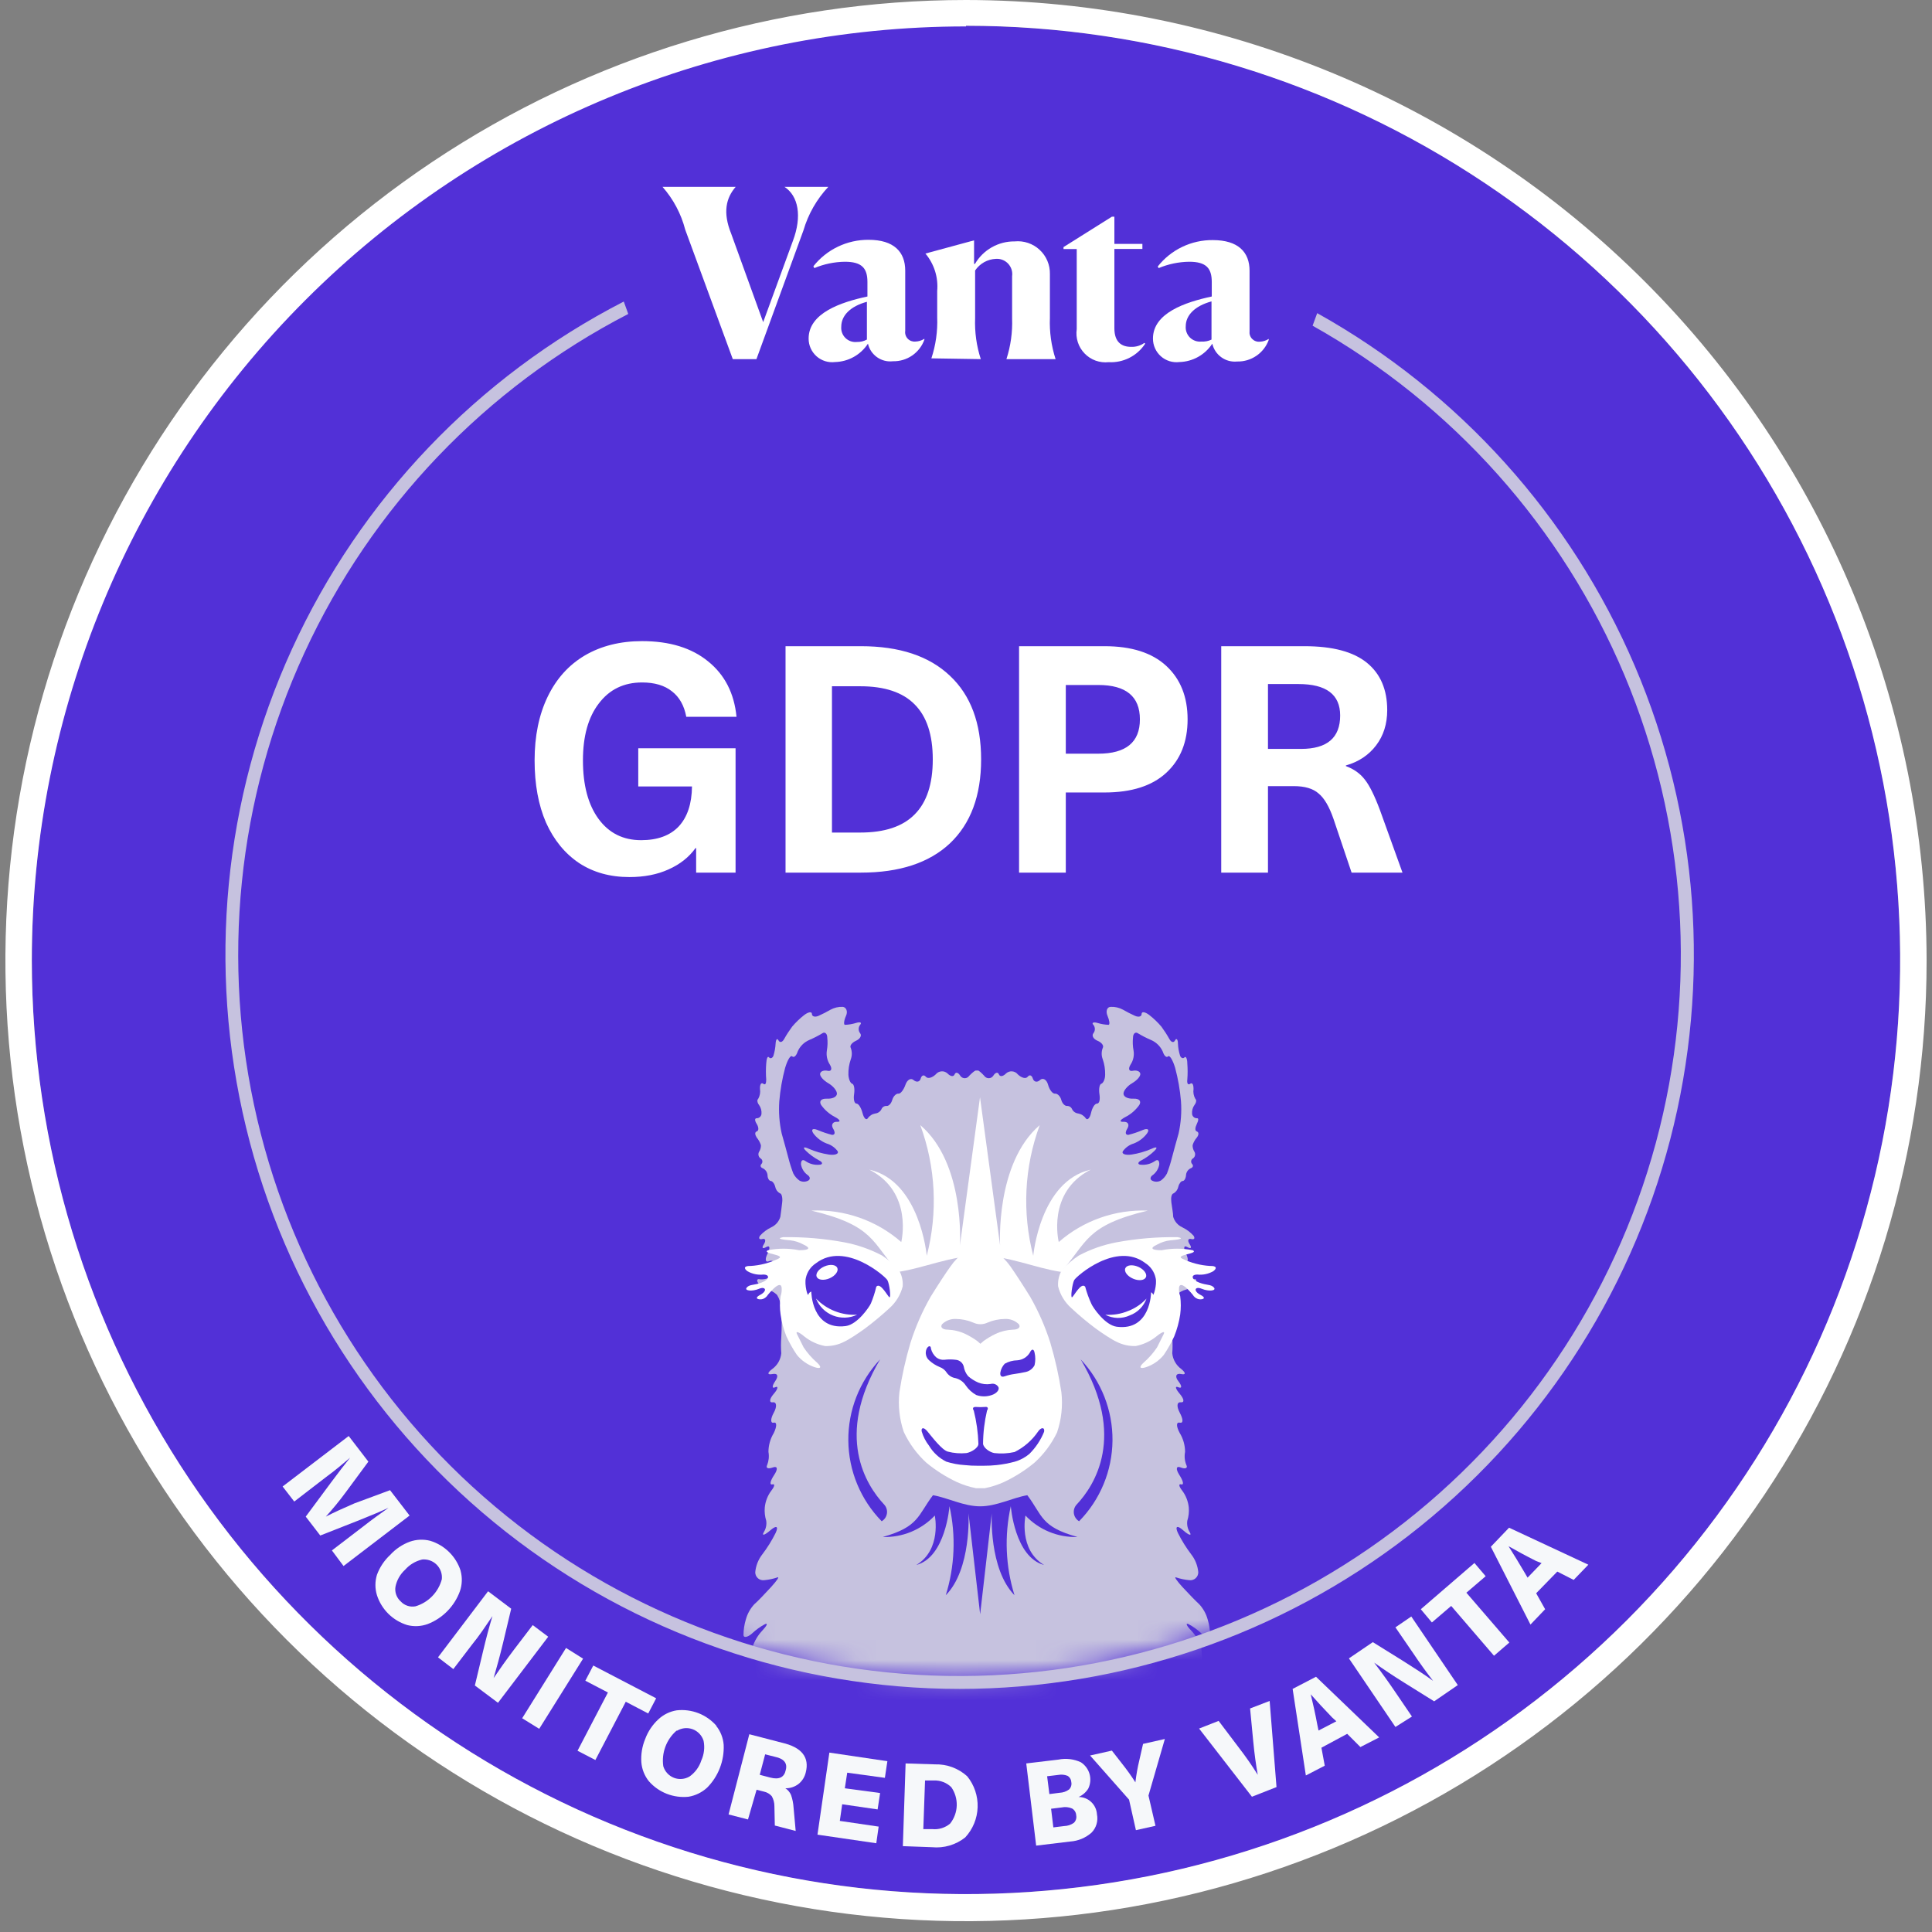 <svg width="96" height="96" viewBox="0 0 96 96" fill="none" xmlns="http://www.w3.org/2000/svg">
<rect x="0" y="0" width="96" height="96" fill="#808080" stroke="none"/>
<path d="M48 94.118C73.636 94.118 94.419 73.335 94.419 47.699C94.419 22.063 73.636 1.28 48 1.28C22.364 1.28 1.581 22.063 1.581 47.699C1.581 73.335 22.364 94.118 48 94.118Z" fill="#5230D7"/>
<path d="M48 1.28C57.179 1.28 66.153 4.002 73.785 9.101C81.418 14.2 87.368 21.448 90.882 29.928C94.396 38.408 95.317 47.739 93.529 56.743C91.741 65.746 87.323 74.017 80.835 80.51C74.346 87.003 66.078 91.427 57.076 93.222C48.074 95.016 38.742 94.102 30.259 90.594C21.777 87.085 14.525 81.141 9.42 73.512C4.316 65.882 1.588 56.911 1.581 47.732C1.581 35.421 6.472 23.614 15.177 14.909C23.882 6.204 35.689 1.313 48 1.313V1.28ZM48 0C38.56 0 29.331 2.799 21.482 8.044C13.632 13.289 7.514 20.744 3.902 29.466C0.289 38.188 -0.656 47.785 1.185 57.044C3.027 66.303 7.573 74.808 14.249 81.483C20.924 88.159 29.429 92.705 38.688 94.546C47.947 96.388 57.544 95.443 66.266 91.83C74.988 88.217 82.443 82.1 87.688 74.25C92.932 66.401 95.732 57.172 95.732 47.732C95.718 35.077 90.684 22.944 81.736 13.996C72.788 5.047 60.655 0.014 48 0Z" fill="white"/>
<path d="M16.492 77.04L18.087 75.819C18.488 75.504 18.901 75.209 19.308 74.92C18.941 75.091 18.462 75.294 17.884 75.524L15.914 76.299L15.192 75.36L16.452 73.659C16.827 73.154 17.142 72.747 17.398 72.431C17.017 72.753 16.623 73.088 16.216 73.383L14.621 74.611L14.043 73.863L17.326 71.355L18.304 72.628L17.175 74.158C16.851 74.596 16.522 74.996 16.19 75.36C16.623 75.136 17.096 74.926 17.608 74.703L19.381 74.046L20.352 75.307L17.07 77.815L16.492 77.04Z" fill="#F6F8FA"/>
<path d="M22.887 78.052C22.977 78.384 22.966 78.737 22.854 79.063C22.72 79.434 22.507 79.772 22.23 80.054C21.954 80.336 21.62 80.556 21.252 80.698C20.928 80.816 20.575 80.834 20.241 80.75C19.888 80.643 19.567 80.452 19.303 80.194C19.041 79.935 18.844 79.617 18.731 79.266C18.629 78.935 18.629 78.58 18.731 78.249C18.87 77.874 19.095 77.536 19.387 77.264C19.654 76.97 19.987 76.745 20.359 76.607C20.686 76.491 21.04 76.475 21.377 76.561C21.729 76.668 22.051 76.859 22.314 77.118C22.577 77.376 22.773 77.694 22.887 78.045V78.052ZM20.97 77.493C20.644 77.571 20.35 77.748 20.129 77.999C19.883 78.223 19.715 78.52 19.65 78.846C19.629 78.98 19.642 79.117 19.688 79.244C19.734 79.371 19.811 79.485 19.913 79.575C20.003 79.674 20.118 79.748 20.246 79.79C20.373 79.833 20.509 79.842 20.641 79.818C20.957 79.725 21.244 79.552 21.474 79.316C21.703 79.081 21.869 78.79 21.954 78.472C21.968 78.338 21.952 78.203 21.906 78.077C21.861 77.951 21.787 77.836 21.691 77.742C21.595 77.648 21.48 77.577 21.352 77.534C21.225 77.491 21.09 77.477 20.956 77.493H20.97Z" fill="#F6F8FA"/>
<path d="M23.596 83.751L24.009 82.024C24.154 81.413 24.305 80.842 24.469 80.304C24.121 80.816 23.812 81.282 23.458 81.715L22.526 82.936L21.764 82.352L24.252 79.069L25.401 79.936L24.988 81.669C24.837 82.293 24.679 82.864 24.528 83.383C24.817 82.956 25.152 82.483 25.539 81.971L26.471 80.75L27.24 81.328L24.745 84.611L23.596 83.751Z" fill="#F6F8FA"/>
<path d="M25.946 85.379L28.126 81.886L28.973 82.418L26.793 85.904L25.946 85.379Z" fill="#F6F8FA"/>
<path d="M31.094 84.558L29.584 87.454L28.697 86.994L30.207 84.099L29.085 83.514L29.479 82.759L32.604 84.387L32.21 85.142L31.094 84.558Z" fill="#F6F8FA"/>
<path d="M35.584 85.753C35.802 86.023 35.932 86.353 35.959 86.698C35.976 87.092 35.912 87.485 35.769 87.852C35.627 88.22 35.41 88.553 35.132 88.832C34.874 89.067 34.555 89.222 34.212 89.279C33.846 89.317 33.477 89.267 33.134 89.134C32.791 89 32.486 88.787 32.243 88.51C32.026 88.24 31.895 87.911 31.868 87.565C31.842 87.17 31.907 86.775 32.059 86.41C32.197 86.036 32.422 85.701 32.715 85.431C32.968 85.195 33.286 85.039 33.628 84.985C33.994 84.945 34.364 84.994 34.707 85.127C35.05 85.261 35.355 85.476 35.598 85.753H35.584ZM33.615 85.996C33.367 86.212 33.176 86.487 33.062 86.795C32.947 87.104 32.911 87.436 32.958 87.762C32.997 87.893 33.065 88.013 33.157 88.112C33.249 88.213 33.363 88.29 33.49 88.339C33.617 88.388 33.754 88.407 33.889 88.394C34.025 88.382 34.155 88.339 34.271 88.268C34.544 88.072 34.747 87.793 34.849 87.473C34.987 87.169 35.026 86.829 34.961 86.501C34.921 86.372 34.853 86.253 34.76 86.153C34.668 86.054 34.554 85.977 34.428 85.928C34.301 85.88 34.165 85.861 34.03 85.872C33.895 85.884 33.764 85.926 33.648 85.996H33.615Z" fill="#F6F8FA"/>
<path d="M40.036 88.077C39.984 88.3 39.859 88.498 39.681 88.642C39.493 88.787 39.262 88.863 39.025 88.859C39.151 88.939 39.249 89.056 39.307 89.193C39.377 89.395 39.419 89.605 39.432 89.817L39.537 90.979L38.5 90.71L38.48 89.751C38.481 89.576 38.436 89.404 38.349 89.252C38.246 89.135 38.108 89.054 37.955 89.023L37.594 88.931L37.167 90.408L36.202 90.159L37.233 86.173L38.848 86.593C39.839 86.817 40.233 87.322 40.036 88.077ZM37.751 88.189L38.276 88.327C38.714 88.441 38.97 88.316 39.044 87.952C39.136 87.611 38.953 87.388 38.513 87.296L38.02 87.171L37.751 88.189Z" fill="#F6F8FA"/>
<path d="M42.098 88.084L41.979 88.859L43.732 89.095L43.608 89.909L41.848 89.653L41.73 90.48L43.66 90.763L43.542 91.59L40.62 91.163L41.211 87.086L44.093 87.513L43.969 88.34L42.098 88.084Z" fill="#F6F8FA"/>
<path d="M48.059 88.261C48.412 88.695 48.596 89.241 48.578 89.799C48.56 90.358 48.341 90.891 47.961 91.301C47.495 91.67 46.904 91.845 46.313 91.787L44.862 91.734L44.999 87.624L46.457 87.67C47.047 87.653 47.621 87.864 48.059 88.261ZM45.879 90.887H46.319C46.479 90.904 46.641 90.889 46.794 90.841C46.948 90.794 47.09 90.716 47.212 90.612C47.414 90.357 47.529 90.044 47.54 89.719C47.55 89.393 47.456 89.073 47.271 88.806C47.157 88.694 47.022 88.606 46.873 88.549C46.724 88.491 46.564 88.465 46.405 88.471H45.965L45.879 90.887Z" fill="#F6F8FA"/>
<path d="M53.706 87.565C53.917 87.701 54.072 87.909 54.14 88.152C54.207 88.394 54.184 88.652 54.073 88.878C53.958 89.061 53.791 89.205 53.594 89.292C53.827 89.291 54.052 89.38 54.221 89.54C54.391 89.7 54.493 89.919 54.507 90.152C54.54 90.314 54.533 90.483 54.486 90.642C54.439 90.801 54.354 90.946 54.237 91.064C53.943 91.323 53.571 91.478 53.18 91.504L51.486 91.708L50.994 87.624L52.589 87.434C52.966 87.357 53.357 87.403 53.706 87.565ZM52.143 89.147L52.655 89.082C52.823 89.075 52.986 89.018 53.121 88.918C53.169 88.872 53.204 88.814 53.223 88.751C53.243 88.688 53.246 88.621 53.233 88.556C53.23 88.493 53.212 88.431 53.18 88.376C53.148 88.321 53.103 88.275 53.049 88.241C52.901 88.181 52.739 88.165 52.583 88.195L52.031 88.261L52.143 89.147ZM52.34 90.802L52.878 90.736C53.053 90.731 53.222 90.674 53.364 90.572C53.411 90.525 53.447 90.466 53.466 90.402C53.486 90.338 53.489 90.27 53.476 90.204C53.473 90.135 53.453 90.067 53.418 90.008C53.382 89.948 53.332 89.898 53.272 89.863C53.109 89.793 52.928 89.774 52.754 89.811L52.228 89.876L52.34 90.802Z" fill="#F6F8FA"/>
<path d="M57.415 90.723L56.443 90.94L56.102 89.423L54.165 87.23L55.248 86.987L55.761 87.644C55.995 87.939 56.215 88.245 56.417 88.563C56.461 88.192 56.526 87.823 56.614 87.46L56.798 86.653L57.881 86.409L57.067 89.22L57.415 90.723Z" fill="#F6F8FA"/>
<path d="M62.208 89.279L59.582 85.891L60.553 85.51L61.545 86.823C61.885 87.262 62.203 87.718 62.497 88.189C62.411 87.71 62.333 87.158 62.274 86.541L62.116 84.893L63.088 84.519L63.429 88.799L62.208 89.279Z" fill="#F6F8FA"/>
<path d="M65.661 86.843L65.826 87.736L64.887 88.222L64.23 83.921L65.392 83.317L68.531 86.331L67.598 86.81L66.942 86.153L65.661 86.843ZM66.187 85.333C65.786 84.919 65.438 84.538 65.13 84.19C65.248 84.67 65.359 85.175 65.458 85.707L65.517 85.989L66.403 85.53L66.187 85.333Z" fill="#F6F8FA"/>
<path d="M71.262 84.538L69.758 83.6C69.224 83.267 68.732 82.939 68.281 82.615C68.655 83.107 68.99 83.573 69.292 84.02L70.159 85.293L69.338 85.812L67.027 82.404L68.215 81.597L69.725 82.536C70.27 82.884 70.763 83.192 71.209 83.521C70.894 83.114 70.553 82.647 70.198 82.116L69.338 80.862L70.126 80.323L72.437 83.731L71.262 84.538Z" fill="#F6F8FA"/>
<path d="M72.864 79.141L74.998 81.617L74.236 82.273L72.109 79.798L71.15 80.619L70.599 79.962L73.264 77.664L73.822 78.321L72.864 79.141Z" fill="#F6F8FA"/>
<path d="M76.331 79.168L76.777 79.962L76.048 80.724L74.079 76.857L74.984 75.911L78.924 77.749L78.195 78.505L77.381 78.091L76.331 79.168ZM76.331 77.566C75.818 77.31 75.365 77.06 74.958 76.83C75.228 77.251 75.49 77.691 75.759 78.144L75.904 78.393L76.6 77.671L76.331 77.566Z" fill="#F6F8FA"/>
<path d="M34.048 11.411C33.844 10.623 33.457 9.894 32.919 9.284H36.556C36.084 9.829 35.9 10.544 36.333 11.614L37.922 16.007L39.399 11.969C39.859 10.748 39.675 9.737 38.979 9.284H41.159C40.584 9.897 40.161 10.637 39.924 11.444L37.587 17.845H36.412L34.048 11.411Z" fill="white"/>
<path d="M43.128 17.077C42.95 17.35 42.708 17.576 42.423 17.735C42.139 17.894 41.819 17.981 41.493 17.99C41.328 18.01 41.161 17.995 41.002 17.946C40.843 17.896 40.696 17.814 40.572 17.703C40.448 17.592 40.349 17.456 40.281 17.304C40.213 17.152 40.179 16.987 40.18 16.821C40.18 15.56 41.776 15.015 43.102 14.733V14.011C43.102 13.322 42.82 13.006 41.979 13.006C41.458 13.014 40.944 13.12 40.463 13.322L40.417 13.23C40.744 12.816 41.162 12.483 41.637 12.256C42.113 12.028 42.634 11.912 43.161 11.916C44.422 11.916 44.98 12.521 44.98 13.446V16.44C44.969 16.51 44.975 16.581 44.997 16.649C45.018 16.716 45.054 16.778 45.103 16.829C45.152 16.88 45.212 16.92 45.278 16.945C45.344 16.969 45.415 16.979 45.485 16.972C45.644 16.968 45.798 16.92 45.932 16.834V16.88C45.816 17.2 45.603 17.475 45.323 17.667C45.043 17.859 44.709 17.958 44.369 17.95C44.091 17.983 43.811 17.912 43.582 17.751C43.353 17.59 43.191 17.35 43.128 17.077ZM43.076 16.873V14.996C42.249 15.219 41.802 15.685 41.802 16.23C41.793 16.334 41.806 16.438 41.842 16.535C41.878 16.633 41.935 16.721 42.009 16.794C42.083 16.867 42.173 16.922 42.271 16.957C42.369 16.991 42.474 17.003 42.577 16.992C42.751 16.997 42.923 16.956 43.076 16.873Z" fill="white"/>
<path d="M46.28 17.806C46.497 17.15 46.595 16.461 46.569 15.771V14.457C46.598 14.124 46.562 13.789 46.462 13.47C46.361 13.151 46.199 12.855 45.984 12.599L48.401 11.943V13.111H48.447C48.647 12.768 48.935 12.484 49.281 12.288C49.627 12.092 50.019 11.991 50.416 11.995C50.641 11.973 50.867 11.998 51.081 12.07C51.295 12.142 51.492 12.258 51.657 12.412C51.823 12.565 51.955 12.752 52.043 12.96C52.131 13.167 52.174 13.391 52.169 13.617V15.797C52.142 16.491 52.238 17.184 52.452 17.845H50.009C50.22 17.193 50.315 16.508 50.291 15.823V13.729C50.307 13.616 50.298 13.502 50.264 13.393C50.23 13.285 50.172 13.186 50.094 13.102C50.017 13.019 49.922 12.955 49.816 12.913C49.711 12.871 49.597 12.854 49.484 12.862C49.279 12.871 49.079 12.928 48.9 13.028C48.721 13.129 48.568 13.27 48.453 13.44V15.81C48.427 16.5 48.522 17.189 48.735 17.845L46.28 17.806Z" fill="white"/>
<path d="M53.502 16.355V12.376H52.845V12.278L55.248 10.768H55.373V12.12H56.765V12.37H55.373V16.309C55.373 17.011 55.741 17.235 56.207 17.235C56.442 17.244 56.673 17.174 56.864 17.038L56.903 17.077C56.708 17.376 56.438 17.619 56.12 17.78C55.802 17.941 55.447 18.016 55.091 17.996C54.872 18.02 54.65 17.994 54.442 17.92C54.235 17.845 54.047 17.724 53.894 17.565C53.74 17.407 53.625 17.215 53.557 17.006C53.489 16.796 53.471 16.573 53.502 16.355Z" fill="white"/>
<path d="M60.238 17.077C60.06 17.35 59.818 17.576 59.533 17.735C59.248 17.894 58.929 17.981 58.603 17.99C58.438 18.01 58.271 17.995 58.112 17.946C57.953 17.896 57.806 17.814 57.682 17.703C57.558 17.592 57.458 17.456 57.391 17.304C57.323 17.152 57.289 16.988 57.29 16.821C57.29 15.56 58.886 15.015 60.212 14.733V14.011C60.212 13.322 59.93 13.006 59.089 13.006C58.568 13.013 58.053 13.12 57.573 13.322L57.527 13.243C57.852 12.829 58.268 12.495 58.743 12.268C59.218 12.04 59.738 11.925 60.264 11.93C61.532 11.93 62.09 12.534 62.09 13.453V16.453C62.081 16.523 62.087 16.593 62.109 16.66C62.131 16.727 62.167 16.787 62.216 16.838C62.265 16.888 62.324 16.927 62.39 16.951C62.455 16.976 62.526 16.985 62.595 16.979C62.754 16.974 62.908 16.926 63.042 16.841V16.893C62.924 17.213 62.71 17.488 62.428 17.68C62.147 17.872 61.813 17.971 61.473 17.963C61.194 17.991 60.915 17.917 60.688 17.753C60.461 17.59 60.301 17.35 60.238 17.077ZM60.199 16.854V14.976C59.372 15.199 58.919 15.665 58.919 16.21C58.91 16.314 58.925 16.419 58.962 16.516C58.998 16.614 59.056 16.702 59.13 16.775C59.205 16.847 59.295 16.903 59.393 16.937C59.492 16.971 59.596 16.983 59.7 16.972C59.872 16.983 60.044 16.95 60.199 16.874V16.854Z" fill="white"/>
<mask id="mask0_66_1093" style="mask-type:alpha" maskUnits="userSpaceOnUse" x="11" y="11" width="73" height="73">
<ellipse cx="47.54" cy="47.239" rx="36.111" ry="36.111" fill="#C4C4C4"/>
</mask>
<g mask="url(#mask0_66_1093)">
<path d="M61.913 97.748C61.802 97.667 61.719 97.553 61.677 97.422C61.635 97.291 61.634 97.15 61.676 97.02C61.777 96.708 61.777 96.373 61.676 96.061C61.581 95.714 61.456 95.376 61.302 95.05C61.243 94.952 61.204 94.844 61.187 94.731C61.17 94.619 61.175 94.504 61.203 94.393C61.232 94.066 61.159 93.738 60.993 93.454C60.816 93.067 60.475 92.43 60.245 92.043C60.015 91.656 59.93 91.419 60.054 91.504C60.179 91.59 60.547 91.859 60.855 92.095C61.164 92.332 61.374 92.174 61.322 91.767C61.265 91.34 61.132 90.926 60.928 90.546C60.718 90.244 60.474 89.969 60.199 89.725C59.962 89.528 59.91 89.364 60.081 89.351C60.251 89.338 60.291 89.102 60.173 88.832C60.054 88.563 60.133 88.406 60.337 88.484C60.38 88.503 60.428 88.51 60.476 88.505C60.523 88.499 60.568 88.481 60.606 88.452C60.644 88.424 60.674 88.385 60.693 88.341C60.711 88.297 60.717 88.249 60.711 88.202C60.705 87.936 60.65 87.673 60.547 87.427C60.453 87.215 60.376 86.995 60.317 86.771C60.278 86.593 60.146 86.18 60.035 85.858C59.923 85.536 59.93 85.359 60.035 85.458C60.219 85.633 60.37 85.84 60.481 86.068C60.599 86.305 60.652 86.206 60.599 85.858C60.544 85.493 60.416 85.143 60.225 84.827C60.044 84.553 59.909 84.252 59.825 83.934C59.753 83.58 59.722 83.219 59.733 82.858C59.746 82.529 59.731 82.199 59.687 81.873C59.589 81.557 59.421 81.267 59.194 81.026C58.958 80.783 58.899 80.638 59.05 80.698C59.289 80.825 59.509 80.984 59.706 81.17C59.923 81.361 60.114 81.394 60.127 81.243C60.125 80.98 60.085 80.719 60.008 80.468C59.931 80.186 59.787 79.927 59.588 79.713C59.437 79.575 59.063 79.194 58.767 78.872C58.472 78.551 58.321 78.327 58.439 78.38C58.652 78.451 58.872 78.498 59.096 78.518C59.152 78.525 59.209 78.521 59.263 78.504C59.317 78.488 59.367 78.46 59.409 78.423C59.451 78.385 59.485 78.339 59.508 78.288C59.531 78.236 59.543 78.18 59.542 78.124C59.513 77.798 59.39 77.488 59.188 77.231C58.937 76.9 58.717 76.546 58.531 76.174C58.374 75.839 58.492 75.773 58.787 76.036C59.083 76.299 59.234 76.331 59.115 76.128C59.01 75.96 58.968 75.76 58.997 75.563C59.064 75.351 59.089 75.128 59.07 74.907C59.039 74.602 58.926 74.311 58.741 74.066C58.577 73.856 58.551 73.718 58.695 73.758C58.84 73.797 58.794 73.587 58.603 73.292C58.413 72.996 58.439 72.825 58.669 72.917C58.899 73.009 59.03 72.95 58.951 72.799C58.865 72.591 58.843 72.363 58.886 72.143C58.885 71.814 58.794 71.491 58.623 71.21C58.446 70.882 58.433 70.652 58.623 70.692C58.813 70.731 58.787 70.508 58.623 70.199C58.459 69.891 58.472 69.661 58.669 69.68C58.866 69.7 58.84 69.516 58.623 69.26C58.406 69.004 58.367 68.853 58.551 68.932C58.735 69.011 58.741 68.873 58.551 68.63C58.361 68.387 58.446 68.223 58.689 68.275C58.932 68.328 58.925 68.21 58.689 68.019C58.565 67.928 58.462 67.812 58.387 67.679C58.311 67.545 58.264 67.397 58.249 67.245C58.269 66.987 58.269 66.728 58.249 66.47C58.223 65.98 58.223 65.489 58.249 64.999C58.266 64.767 58.338 64.542 58.459 64.343C58.59 64.215 58.754 64.124 58.932 64.08C59.119 64.026 59.284 63.91 59.398 63.752C59.49 63.614 59.444 63.529 59.306 63.568C59.096 63.587 58.885 63.529 58.715 63.404C58.592 63.281 58.512 63.122 58.485 62.951C58.485 62.951 58.676 62.59 58.859 62.669C59.043 62.747 59.07 62.577 58.932 62.294C58.794 62.012 58.82 61.861 58.997 61.966C59.175 62.071 59.234 62.005 59.115 61.828C58.997 61.651 59.03 61.526 59.188 61.566C59.345 61.605 59.391 61.533 59.306 61.401C59.147 61.226 58.955 61.083 58.741 60.981C58.634 60.931 58.539 60.859 58.462 60.77C58.385 60.68 58.328 60.576 58.295 60.462C58.295 60.285 58.229 59.957 58.203 59.74C58.177 59.524 58.203 59.32 58.321 59.294C58.38 59.258 58.431 59.21 58.47 59.154C58.51 59.097 58.537 59.033 58.551 58.965C58.59 58.808 58.689 58.683 58.767 58.683C58.846 58.683 58.919 58.558 58.932 58.401C58.935 58.328 58.958 58.257 58.999 58.195C59.039 58.134 59.095 58.085 59.161 58.053C59.28 58.014 59.312 57.915 59.234 57.836C59.215 57.816 59.202 57.793 59.194 57.767C59.187 57.741 59.185 57.714 59.189 57.687C59.194 57.66 59.204 57.635 59.22 57.613C59.236 57.591 59.256 57.573 59.28 57.56C59.33 57.525 59.366 57.471 59.379 57.41C59.393 57.35 59.383 57.286 59.352 57.232C59.289 57.134 59.257 57.02 59.26 56.904C59.302 56.763 59.374 56.633 59.47 56.523C59.569 56.398 59.582 56.261 59.47 56.221C59.358 56.182 59.391 56.011 59.47 55.847C59.549 55.683 59.575 55.551 59.47 55.565C59.412 55.565 59.355 55.544 59.312 55.505C59.268 55.466 59.24 55.412 59.234 55.354C59.218 55.196 59.26 55.038 59.352 54.908C59.444 54.79 59.464 54.652 59.398 54.606C59.312 54.457 59.28 54.283 59.306 54.114C59.306 53.89 59.247 53.779 59.142 53.851C59.037 53.923 58.971 53.851 58.997 53.641C59.018 53.376 59.018 53.111 58.997 52.846C58.997 52.597 58.919 52.466 58.859 52.538C58.8 52.61 58.695 52.584 58.643 52.472C58.578 52.275 58.54 52.069 58.531 51.861C58.531 51.638 58.452 51.566 58.387 51.697C58.321 51.829 58.196 51.796 58.104 51.625C57.986 51.414 57.854 51.21 57.711 51.015C57.528 50.799 57.323 50.603 57.1 50.43C56.89 50.273 56.726 50.253 56.726 50.384C56.726 50.516 56.575 50.555 56.397 50.476C56.195 50.386 55.998 50.285 55.806 50.174C55.62 50.071 55.409 50.021 55.196 50.03C55.005 50.03 54.933 50.246 55.032 50.476C55.13 50.706 55.157 50.91 55.084 50.923C54.899 50.916 54.716 50.886 54.539 50.831C54.323 50.765 54.231 50.831 54.329 50.923C54.377 50.982 54.403 51.056 54.403 51.133C54.403 51.209 54.377 51.283 54.329 51.343C54.237 51.461 54.329 51.632 54.539 51.717C54.749 51.802 54.861 51.967 54.795 52.072C54.724 52.253 54.724 52.455 54.795 52.636C54.88 52.883 54.92 53.143 54.914 53.404C54.914 53.628 54.815 53.825 54.723 53.851C54.631 53.877 54.592 54.114 54.631 54.37C54.671 54.626 54.631 54.836 54.513 54.836C54.395 54.836 54.27 55.046 54.211 55.309C54.152 55.571 54.027 55.683 53.948 55.565C53.905 55.502 53.849 55.45 53.785 55.409C53.721 55.368 53.649 55.341 53.574 55.328C53.51 55.321 53.449 55.298 53.397 55.261C53.344 55.225 53.301 55.175 53.272 55.118C53.251 55.066 53.215 55.023 53.168 54.993C53.12 54.964 53.065 54.95 53.01 54.954C52.911 54.954 52.78 54.829 52.734 54.652C52.688 54.475 52.543 54.33 52.425 54.343C52.307 54.356 52.149 54.16 52.077 53.897C52.005 53.634 51.815 53.536 51.677 53.667C51.539 53.798 51.375 53.766 51.322 53.595C51.27 53.424 51.158 53.385 51.066 53.503C50.974 53.621 50.758 53.562 50.574 53.385C50.539 53.342 50.497 53.306 50.448 53.28C50.4 53.255 50.346 53.239 50.291 53.235C50.237 53.23 50.182 53.237 50.13 53.255C50.078 53.273 50.03 53.302 49.989 53.339C49.845 53.49 49.687 53.516 49.635 53.385C49.582 53.253 49.458 53.286 49.352 53.457C49.328 53.493 49.295 53.523 49.256 53.544C49.217 53.565 49.173 53.576 49.129 53.576C49.085 53.576 49.042 53.565 49.003 53.544C48.964 53.523 48.931 53.493 48.906 53.457C48.768 53.306 48.624 53.181 48.591 53.194H48.479C48.447 53.194 48.302 53.306 48.158 53.457C48.134 53.493 48.101 53.524 48.063 53.544C48.024 53.565 47.981 53.576 47.938 53.576C47.894 53.576 47.851 53.565 47.813 53.544C47.774 53.524 47.742 53.493 47.718 53.457C47.613 53.286 47.488 53.253 47.435 53.385C47.383 53.516 47.225 53.49 47.081 53.339C47.04 53.302 46.993 53.273 46.941 53.255C46.889 53.237 46.834 53.23 46.779 53.235C46.724 53.239 46.67 53.255 46.622 53.28C46.573 53.306 46.531 53.342 46.496 53.385C46.313 53.562 46.096 53.614 46.004 53.503C45.912 53.391 45.794 53.424 45.748 53.595C45.702 53.766 45.538 53.792 45.394 53.667C45.249 53.542 45.072 53.667 44.993 53.897C44.914 54.127 44.757 54.356 44.645 54.343C44.533 54.33 44.389 54.468 44.336 54.652C44.284 54.836 44.159 54.967 44.054 54.954C43.999 54.95 43.945 54.964 43.899 54.994C43.853 55.023 43.818 55.067 43.798 55.118C43.769 55.175 43.726 55.225 43.673 55.261C43.621 55.298 43.56 55.321 43.496 55.328C43.421 55.34 43.349 55.367 43.285 55.408C43.221 55.449 43.165 55.502 43.122 55.565C43.043 55.683 42.925 55.565 42.859 55.309C42.794 55.052 42.662 54.836 42.557 54.836C42.452 54.836 42.4 54.626 42.439 54.37C42.478 54.114 42.439 53.877 42.347 53.851C42.255 53.825 42.17 53.628 42.157 53.404C42.15 53.143 42.19 52.883 42.275 52.636C42.343 52.454 42.343 52.254 42.275 52.072C42.209 51.967 42.327 51.809 42.531 51.717C42.734 51.625 42.833 51.461 42.741 51.343C42.693 51.283 42.667 51.209 42.667 51.133C42.667 51.056 42.693 50.982 42.741 50.923C42.839 50.804 42.741 50.765 42.531 50.831C42.354 50.886 42.171 50.916 41.986 50.923C41.914 50.923 41.933 50.706 42.038 50.476C42.144 50.246 42.038 50.043 41.874 50.03C41.661 50.021 41.45 50.071 41.264 50.174C41.072 50.285 40.875 50.386 40.673 50.476C40.495 50.555 40.344 50.509 40.344 50.384C40.344 50.26 40.18 50.273 39.97 50.43C39.747 50.603 39.542 50.799 39.36 51.015C39.216 51.21 39.084 51.414 38.966 51.625C38.874 51.796 38.749 51.822 38.683 51.697C38.618 51.573 38.552 51.638 38.539 51.861C38.527 52.069 38.489 52.274 38.427 52.472C38.375 52.584 38.276 52.617 38.211 52.538C38.145 52.459 38.086 52.597 38.073 52.846C38.052 53.111 38.052 53.376 38.073 53.641C38.073 53.838 38.033 53.93 37.928 53.851C37.823 53.772 37.751 53.89 37.764 54.114C37.79 54.283 37.758 54.457 37.672 54.606C37.607 54.652 37.626 54.79 37.718 54.908C37.81 55.038 37.852 55.196 37.837 55.354C37.83 55.412 37.802 55.466 37.759 55.505C37.715 55.544 37.658 55.565 37.6 55.565C37.495 55.565 37.495 55.676 37.6 55.847C37.705 56.017 37.712 56.182 37.6 56.221C37.489 56.261 37.521 56.398 37.6 56.523C37.694 56.635 37.766 56.764 37.81 56.904C37.813 57.02 37.781 57.134 37.718 57.232C37.687 57.286 37.678 57.35 37.691 57.41C37.704 57.471 37.74 57.525 37.791 57.56C37.814 57.573 37.835 57.591 37.85 57.613C37.866 57.635 37.876 57.66 37.881 57.687C37.885 57.714 37.884 57.741 37.876 57.767C37.868 57.793 37.855 57.816 37.837 57.836C37.758 57.915 37.791 58.014 37.909 58.053C37.974 58.086 38.029 58.135 38.07 58.196C38.11 58.257 38.134 58.328 38.139 58.401C38.139 58.558 38.23 58.683 38.303 58.683C38.375 58.683 38.48 58.808 38.519 58.965C38.532 59.033 38.559 59.098 38.598 59.155C38.638 59.212 38.689 59.259 38.749 59.294C38.841 59.294 38.894 59.517 38.867 59.74C38.841 59.964 38.802 60.285 38.775 60.462C38.742 60.576 38.685 60.68 38.608 60.77C38.531 60.859 38.436 60.931 38.329 60.981C38.115 61.083 37.923 61.226 37.764 61.401C37.679 61.533 37.731 61.605 37.882 61.566C38.033 61.526 38.073 61.644 37.955 61.828C37.837 62.012 37.889 62.071 38.073 61.966C38.257 61.861 38.283 62.012 38.139 62.294C37.994 62.577 38.033 62.747 38.211 62.669C38.388 62.59 38.559 62.721 38.585 62.951C38.601 63.041 38.588 63.134 38.546 63.216C38.505 63.298 38.438 63.364 38.355 63.404C38.185 63.529 37.975 63.587 37.764 63.568C37.626 63.529 37.58 63.614 37.672 63.752C37.787 63.91 37.951 64.026 38.139 64.08C38.316 64.124 38.48 64.215 38.611 64.343C38.733 64.542 38.804 64.767 38.821 64.999C38.848 65.489 38.848 65.98 38.821 66.47C38.801 66.728 38.801 66.987 38.821 67.245C38.806 67.397 38.759 67.545 38.684 67.679C38.608 67.812 38.505 67.928 38.381 68.019C38.119 68.21 38.112 68.328 38.381 68.275C38.651 68.223 38.69 68.38 38.519 68.63C38.349 68.879 38.362 69.011 38.519 68.932C38.677 68.853 38.67 69.004 38.447 69.26C38.224 69.516 38.211 69.707 38.401 69.68C38.592 69.654 38.618 69.891 38.447 70.199C38.276 70.508 38.283 70.731 38.447 70.692C38.611 70.652 38.605 70.882 38.447 71.21C38.276 71.491 38.185 71.814 38.184 72.143C38.224 72.363 38.201 72.591 38.119 72.799C38.04 72.95 38.165 73.003 38.401 72.917C38.638 72.832 38.664 72.996 38.467 73.292C38.27 73.587 38.23 73.797 38.375 73.758C38.519 73.718 38.493 73.856 38.329 74.066C38.144 74.311 38.031 74.602 38.001 74.907C37.982 75.128 38.006 75.351 38.073 75.563C38.102 75.76 38.06 75.96 37.955 76.128C37.837 76.331 37.987 76.292 38.283 76.036C38.578 75.78 38.697 75.839 38.539 76.174C38.353 76.546 38.134 76.9 37.882 77.231C37.68 77.488 37.557 77.798 37.528 78.124C37.527 78.18 37.539 78.236 37.562 78.288C37.585 78.339 37.619 78.385 37.661 78.423C37.703 78.46 37.753 78.488 37.807 78.504C37.861 78.521 37.918 78.525 37.974 78.518C38.198 78.498 38.418 78.451 38.631 78.38C38.749 78.327 38.598 78.551 38.303 78.872C38.007 79.194 37.646 79.575 37.482 79.713C37.283 79.927 37.139 80.186 37.062 80.468C36.985 80.719 36.946 80.98 36.944 81.243C36.944 81.394 37.147 81.361 37.364 81.17C37.561 80.984 37.782 80.825 38.02 80.698C38.171 80.638 38.106 80.783 37.876 81.026C37.649 81.267 37.481 81.557 37.383 81.873C37.339 82.199 37.324 82.529 37.337 82.858C37.348 83.219 37.318 83.58 37.246 83.934C37.161 84.252 37.026 84.553 36.845 84.827C36.654 85.143 36.527 85.493 36.471 85.858C36.418 86.206 36.471 86.305 36.589 86.068C36.7 85.84 36.852 85.633 37.035 85.458C37.16 85.359 37.173 85.536 37.035 85.858C36.926 86.157 36.831 86.462 36.753 86.771C36.694 86.995 36.617 87.215 36.523 87.427C36.42 87.673 36.365 87.936 36.359 88.202C36.353 88.249 36.359 88.297 36.378 88.341C36.396 88.385 36.426 88.424 36.464 88.452C36.502 88.481 36.547 88.499 36.594 88.505C36.642 88.51 36.69 88.503 36.733 88.484C36.937 88.406 37.009 88.563 36.898 88.832C36.786 89.102 36.819 89.338 36.989 89.351C37.16 89.364 37.101 89.528 36.871 89.725C36.596 89.969 36.352 90.244 36.143 90.546C35.938 90.926 35.805 91.34 35.749 91.767C35.696 92.174 35.906 92.325 36.215 92.095C36.523 91.866 36.871 91.596 37.016 91.504C37.16 91.413 37.055 91.662 36.825 92.043C36.596 92.424 36.254 93.067 36.077 93.454C35.911 93.738 35.838 94.066 35.867 94.393C35.895 94.504 35.9 94.619 35.883 94.731C35.867 94.844 35.827 94.952 35.768 95.05C35.615 95.376 35.489 95.714 35.394 96.061C35.293 96.373 35.293 96.708 35.394 97.02C35.436 97.15 35.436 97.291 35.393 97.422C35.351 97.553 35.269 97.667 35.158 97.748C34.928 97.952 36.149 98.123 37.869 98.123H58.846C60.921 98.123 62.116 97.952 61.913 97.748Z" fill="#C6C2DF"/>
<path d="M52.609 61.716C52.609 61.716 51.992 59.241 54.198 58.118C51.67 58.69 51.342 62.399 51.342 62.399C50.783 60.253 50.896 57.987 51.664 55.906C49.451 57.81 49.694 61.881 49.694 61.881L48.696 54.521L47.698 61.881C47.698 61.881 47.967 57.81 45.728 55.906C46.496 57.987 46.608 60.253 46.05 62.399C46.05 62.399 45.722 58.69 43.194 58.118C45.4 59.241 44.783 61.716 44.783 61.716C43.552 60.639 41.952 60.08 40.318 60.154C43.437 60.902 43.312 61.723 44.625 63.2C45.899 63.016 47.252 62.393 48.676 62.393C50.101 62.393 51.453 63.016 52.727 63.2C54.04 61.723 53.922 60.902 57.034 60.154C55.414 60.09 53.83 60.649 52.609 61.716Z" fill="white"/>
<path d="M56.299 51.553C56.299 51.356 56.424 51.258 56.542 51.343C56.753 51.47 56.972 51.582 57.198 51.678C57.455 51.79 57.661 51.994 57.776 52.249C57.842 52.459 57.96 52.571 58.039 52.492C58.118 52.413 58.275 52.669 58.393 53.063C58.538 53.605 58.635 54.159 58.682 54.718C58.721 55.255 58.681 55.794 58.564 56.32C58.459 56.687 58.308 57.239 58.229 57.541C58.163 57.801 58.082 58.058 57.986 58.309C57.913 58.45 57.807 58.572 57.678 58.663C57.611 58.699 57.537 58.718 57.461 58.718C57.385 58.718 57.311 58.699 57.244 58.663C57.126 58.598 57.152 58.467 57.297 58.375C57.463 58.245 57.573 58.057 57.605 57.849C57.605 57.652 57.527 57.587 57.369 57.705C57.175 57.833 56.944 57.893 56.712 57.876C56.516 57.876 56.516 57.751 56.712 57.659C56.953 57.531 57.174 57.37 57.369 57.18C57.54 57.009 57.474 56.963 57.225 57.081C56.904 57.22 56.566 57.318 56.22 57.37C55.918 57.41 55.721 57.337 55.793 57.206C55.927 57.02 56.118 56.883 56.338 56.819C56.599 56.717 56.827 56.544 56.995 56.32C57.133 56.123 57.034 56.044 56.785 56.149C56.551 56.249 56.309 56.331 56.062 56.392C55.918 56.392 55.898 56.274 56.017 56.077C56.135 55.88 56.049 55.729 55.826 55.742C55.603 55.755 55.642 55.65 55.918 55.505C56.196 55.365 56.435 55.157 56.614 54.901C56.719 54.718 56.614 54.58 56.325 54.593C56.036 54.606 55.839 54.501 55.826 54.356C55.813 54.212 56.004 53.969 56.253 53.825C56.502 53.68 56.686 53.47 56.66 53.345C56.634 53.221 56.463 53.168 56.279 53.208C56.095 53.247 56.049 53.102 56.181 52.892C56.316 52.687 56.367 52.438 56.325 52.196C56.285 51.984 56.276 51.768 56.299 51.553Z" fill="#5230D7"/>
<path d="M41.106 51.553C41.106 51.356 40.981 51.258 40.863 51.343C40.653 51.47 40.433 51.582 40.207 51.678C39.951 51.789 39.747 51.993 39.636 52.249C39.57 52.459 39.452 52.571 39.366 52.492C39.281 52.413 39.13 52.669 39.012 53.063C38.867 53.605 38.77 54.159 38.723 54.718C38.685 55.255 38.724 55.794 38.841 56.32C38.946 56.687 39.097 57.239 39.176 57.541C39.242 57.801 39.323 58.058 39.419 58.309C39.492 58.45 39.598 58.572 39.727 58.663C39.794 58.699 39.868 58.718 39.944 58.718C40.02 58.718 40.094 58.699 40.161 58.663C40.279 58.598 40.259 58.467 40.115 58.375C39.945 58.248 39.832 58.059 39.8 57.849C39.8 57.652 39.885 57.587 40.042 57.705C40.235 57.835 40.467 57.895 40.699 57.876C40.896 57.876 40.896 57.751 40.699 57.659C40.459 57.531 40.237 57.37 40.042 57.18C39.872 57.009 39.938 56.963 40.187 57.081C40.508 57.22 40.846 57.318 41.191 57.37C41.493 57.41 41.691 57.337 41.625 57.206C41.489 57.02 41.295 56.884 41.073 56.819C40.812 56.717 40.585 56.544 40.417 56.32C40.285 56.123 40.377 56.044 40.627 56.149C40.861 56.249 41.102 56.33 41.349 56.392C41.493 56.392 41.513 56.274 41.395 56.077C41.277 55.88 41.395 55.729 41.586 55.742C41.776 55.755 41.769 55.65 41.493 55.505C41.217 55.362 40.978 55.155 40.798 54.901C40.693 54.718 40.798 54.58 41.087 54.593C41.375 54.606 41.572 54.501 41.586 54.356C41.599 54.212 41.408 53.969 41.159 53.825C40.909 53.68 40.725 53.47 40.752 53.345C40.778 53.221 40.949 53.168 41.132 53.208C41.316 53.247 41.362 53.102 41.231 52.892C41.099 52.686 41.048 52.438 41.087 52.196C41.124 51.984 41.131 51.767 41.106 51.553Z" fill="#5230D7"/>
<path d="M52.74 69.181C52.614 68.349 52.429 67.526 52.189 66.719C51.937 65.922 51.6 65.154 51.184 64.428C50.856 63.896 50.416 63.22 50.206 62.925C50.005 62.644 49.761 62.395 49.484 62.189C49.333 62.092 49.166 62.021 48.991 61.979H48.827C48.827 61.979 48.827 61.979 48.775 61.979H48.657H48.604H48.44C48.265 62.021 48.099 62.092 47.947 62.189C47.671 62.394 47.429 62.642 47.232 62.925C47.015 63.22 46.575 63.896 46.247 64.428C45.831 65.154 45.495 65.922 45.242 66.719C45.002 67.526 44.818 68.349 44.691 69.181C44.619 69.846 44.693 70.518 44.908 71.151C45.179 71.729 45.56 72.249 46.03 72.681C46.492 73.062 46.999 73.384 47.54 73.639C47.847 73.779 48.169 73.883 48.499 73.948C48.617 73.948 48.814 73.948 48.932 73.948C49.263 73.883 49.584 73.779 49.891 73.639C50.432 73.384 50.939 73.062 51.401 72.681C51.869 72.257 52.25 71.746 52.524 71.177C52.742 70.536 52.816 69.855 52.74 69.181Z" fill="white"/>
<path d="M46.26 67.021C46.26 66.851 46.135 66.851 46.043 67.021C46.001 67.118 45.989 67.225 46.012 67.328C46.034 67.43 46.089 67.523 46.168 67.593C46.322 67.735 46.5 67.849 46.693 67.927C46.841 67.981 46.966 68.083 47.048 68.216C47.099 68.287 47.164 68.346 47.238 68.391C47.313 68.436 47.395 68.466 47.481 68.479C47.689 68.532 47.87 68.66 47.987 68.84C48.122 69.039 48.302 69.203 48.512 69.319C48.761 69.406 49.032 69.406 49.28 69.319C49.517 69.241 49.668 69.063 49.615 68.932C49.579 68.865 49.521 68.811 49.45 68.781C49.38 68.752 49.301 68.747 49.228 68.768C49.017 68.801 48.801 68.776 48.604 68.696C48.422 68.617 48.254 68.511 48.105 68.38C47.991 68.243 47.916 68.078 47.888 67.901C47.865 67.809 47.813 67.728 47.739 67.667C47.666 67.607 47.576 67.572 47.481 67.566C47.298 67.544 47.113 67.544 46.93 67.566C46.784 67.581 46.638 67.539 46.523 67.448C46.395 67.335 46.303 67.187 46.26 67.021Z" fill="#5230D7"/>
<path d="M49.924 68.387C49.779 68.44 49.681 68.387 49.707 68.197C49.736 68.034 49.811 67.884 49.924 67.763C50.114 67.655 50.329 67.597 50.547 67.593C50.674 67.584 50.797 67.545 50.906 67.479C51.015 67.413 51.106 67.321 51.171 67.212C51.263 67.015 51.368 67.015 51.407 67.212C51.455 67.417 51.455 67.63 51.407 67.836C51.364 67.919 51.304 67.991 51.23 68.049C51.157 68.107 51.072 68.148 50.981 68.17C50.797 68.21 50.547 68.256 50.429 68.269C50.257 68.291 50.088 68.331 49.924 68.387Z" fill="#5230D7"/>
<path d="M50.633 65.807C50.542 65.716 50.433 65.645 50.313 65.599C50.193 65.553 50.065 65.532 49.937 65.538C49.636 65.541 49.34 65.603 49.064 65.722C48.955 65.773 48.836 65.8 48.716 65.8C48.595 65.8 48.476 65.773 48.368 65.722C48.092 65.603 47.795 65.541 47.495 65.538C47.367 65.532 47.24 65.553 47.121 65.599C47.002 65.646 46.895 65.716 46.805 65.807C46.713 65.951 46.838 66.069 47.087 66.069C47.395 66.081 47.696 66.154 47.974 66.286C48.178 66.385 48.374 66.502 48.558 66.634L48.716 66.772L48.873 66.634C49.058 66.502 49.253 66.385 49.458 66.286C49.735 66.154 50.037 66.081 50.344 66.069C50.593 66.069 50.725 65.951 50.633 65.807Z" fill="#C6C2DF"/>
<path d="M51.572 71.145C51.278 71.572 50.88 71.918 50.416 72.149C50.084 72.224 49.743 72.242 49.405 72.202C49.182 72.162 48.873 71.952 48.847 71.742C48.852 71.187 48.918 70.635 49.044 70.094C49.123 69.976 49.083 69.891 48.952 69.91C48.795 69.923 48.637 69.923 48.479 69.91C48.348 69.91 48.309 69.976 48.387 70.094C48.522 70.634 48.599 71.186 48.617 71.742C48.617 71.952 48.249 72.162 48.026 72.202C47.714 72.234 47.398 72.209 47.094 72.129C46.805 72.051 46.3 71.388 46.089 71.132C45.879 70.876 45.761 70.954 45.8 71.132C45.876 71.386 45.998 71.625 46.162 71.834C46.366 72.176 46.664 72.452 47.022 72.629C47.318 72.723 47.624 72.78 47.934 72.799C48.152 72.823 48.372 72.834 48.591 72.832H48.867C49.086 72.833 49.305 72.822 49.523 72.799C49.829 72.766 50.132 72.709 50.429 72.629C50.692 72.552 50.935 72.423 51.145 72.248C51.462 71.934 51.713 71.558 51.88 71.145C51.926 70.921 51.736 70.895 51.572 71.145Z" fill="#5230D7"/>
<path d="M43.732 67.547C42.704 68.638 42.138 70.085 42.153 71.584C42.167 73.083 42.762 74.519 43.811 75.59C43.881 75.549 43.941 75.492 43.986 75.425C44.031 75.358 44.06 75.281 44.071 75.201C44.083 75.121 44.076 75.039 44.051 74.962C44.027 74.885 43.985 74.814 43.929 74.756C43.036 73.797 41.474 71.368 43.732 67.547Z" fill="#5230D7"/>
<path d="M53.699 67.547C54.727 68.638 55.293 70.085 55.279 71.584C55.264 73.083 54.67 74.519 53.62 75.59C53.55 75.549 53.491 75.492 53.446 75.425C53.401 75.358 53.371 75.281 53.36 75.201C53.349 75.121 53.356 75.039 53.38 74.962C53.405 74.885 53.446 74.814 53.502 74.756C54.401 73.797 55.958 71.368 53.699 67.547Z" fill="#5230D7"/>
<path d="M38.913 61.474C39.932 61.458 40.951 61.544 41.953 61.73C42.608 61.854 43.241 62.075 43.831 62.386C44.141 62.593 44.423 62.838 44.671 63.115C44.811 63.358 44.875 63.637 44.855 63.916C44.75 64.335 44.521 64.712 44.199 64.999C43.811 65.357 43.406 65.694 42.984 66.01C42.662 66.247 42.196 66.555 41.953 66.667C41.658 66.821 41.327 66.896 40.995 66.884C40.62 66.812 40.268 66.65 39.97 66.411C39.688 66.174 39.517 66.122 39.603 66.293C39.688 66.463 39.832 66.746 39.931 66.949C40.116 67.227 40.336 67.478 40.587 67.698C40.85 67.934 40.798 68.039 40.476 67.934C40.131 67.818 39.826 67.606 39.596 67.323C39.399 67.031 39.225 66.724 39.077 66.404C38.937 66.056 38.84 65.692 38.788 65.321C38.742 65.016 38.742 64.706 38.788 64.402C38.831 64.28 38.849 64.15 38.841 64.021C38.841 63.89 38.775 63.594 38.152 64.343C38.099 64.432 38.019 64.502 37.922 64.54C37.764 64.605 37.397 64.54 37.771 64.343C38.145 64.146 38.053 63.896 37.712 64.041C37.37 64.185 36.963 64.139 37.108 63.975C37.252 63.811 37.449 63.877 37.837 63.732C38.224 63.588 38.283 63.332 37.928 63.332C37.655 63.361 37.38 63.303 37.141 63.167C36.924 63.01 36.996 62.892 37.298 62.905C37.772 62.876 38.236 62.756 38.664 62.55C39.104 62.347 37.817 62.301 38.158 62.123C38.67 62.021 39.196 62.021 39.708 62.123C40.213 62.123 40.312 62.019 39.924 61.841C39.722 61.728 39.498 61.656 39.268 61.631C39.018 61.611 38.48 61.552 38.913 61.474Z" fill="white"/>
<path d="M58.518 61.474C57.499 61.459 56.481 61.544 55.478 61.73C54.825 61.852 54.194 62.074 53.607 62.386C53.294 62.591 53.009 62.836 52.76 63.115C52.621 63.358 52.557 63.637 52.576 63.916C52.68 64.335 52.909 64.713 53.233 64.999C53.617 65.358 54.02 65.696 54.441 66.01C54.769 66.247 55.229 66.555 55.472 66.667C55.768 66.819 56.097 66.894 56.43 66.884C56.805 66.812 57.157 66.65 57.454 66.411C57.743 66.174 57.907 66.122 57.822 66.293C57.737 66.463 57.592 66.746 57.494 66.949C57.309 67.227 57.088 67.478 56.837 67.698C56.575 67.934 56.627 68.039 56.949 67.934C57.294 67.818 57.599 67.606 57.829 67.323C58.026 67.031 58.199 66.724 58.347 66.404C58.487 66.056 58.586 65.692 58.643 65.321C58.683 65.016 58.683 64.707 58.643 64.402C58.594 64.281 58.574 64.151 58.584 64.021C58.584 63.89 58.656 63.594 59.273 64.343C59.326 64.434 59.41 64.504 59.51 64.54C59.66 64.605 60.035 64.54 59.654 64.343C59.273 64.146 59.372 63.896 59.72 64.041C60.068 64.185 60.462 64.139 60.317 63.975C60.173 63.811 59.976 63.877 59.588 63.732C59.201 63.588 59.148 63.332 59.496 63.332C59.77 63.361 60.045 63.303 60.284 63.167C60.501 63.01 60.429 62.892 60.127 62.905C59.653 62.876 59.189 62.756 58.761 62.55C58.321 62.347 59.608 62.301 59.267 62.123C58.755 62.021 58.228 62.021 57.717 62.123C57.218 62.123 57.113 62.019 57.5 61.841C57.703 61.728 57.926 61.656 58.157 61.631C58.413 61.611 58.945 61.552 58.518 61.474Z" fill="white"/>
<path d="M50.955 75.307C50.955 75.307 50.6 76.995 51.88 77.763C50.416 77.375 50.226 74.841 50.226 74.841C49.9 76.307 49.963 77.832 50.41 79.266C49.129 77.953 49.28 75.196 49.28 75.196L48.703 80.212L48.125 75.196C48.125 75.196 48.276 77.973 46.995 79.266C47.442 77.832 47.505 76.307 47.179 74.841C47.179 74.841 46.995 77.375 45.531 77.763C46.805 76.995 46.45 75.307 46.45 75.307C46.119 75.657 45.717 75.933 45.271 76.117C44.825 76.3 44.346 76.387 43.864 76.371C45.669 75.865 45.597 75.301 46.359 74.296C47.094 74.421 47.882 74.848 48.703 74.848C49.523 74.848 50.311 74.421 51.047 74.296C51.808 75.301 51.703 75.865 53.541 76.371C53.059 76.387 52.58 76.3 52.134 76.117C51.688 75.933 51.286 75.657 50.955 75.307Z" fill="#5230D7"/>
<path d="M40.167 64.323C40.135 64.448 39.964 63.844 40.042 63.502C40.074 63.352 40.134 63.21 40.221 63.084C40.308 62.957 40.419 62.85 40.548 62.767C41.992 61.664 43.988 63.423 44.093 63.607C44.199 63.791 44.277 64.481 44.199 64.461C44.12 64.441 43.745 63.686 43.542 63.936C43.476 64.221 43.386 64.499 43.273 64.769C43.207 64.921 42.616 65.813 42.019 65.892C40.325 66.109 40.312 64.178 40.312 64.178C40.278 64.189 40.247 64.208 40.222 64.233C40.197 64.258 40.178 64.289 40.167 64.323Z" fill="#5230D7"/>
<path d="M41.222 63.518C41.504 63.395 41.676 63.164 41.606 63.001C41.535 62.838 41.249 62.805 40.966 62.927C40.683 63.05 40.511 63.281 40.582 63.444C40.652 63.608 40.939 63.64 41.222 63.518Z" fill="white"/>
<path d="M40.548 64.526C40.624 64.718 40.739 64.891 40.885 65.036C41.03 65.181 41.204 65.294 41.396 65.369C41.587 65.444 41.792 65.479 41.997 65.472C42.203 65.465 42.404 65.416 42.59 65.328C42.212 65.349 41.834 65.289 41.481 65.15C41.129 65.012 40.811 64.799 40.548 64.526Z" fill="white"/>
<path d="M57.297 64.323C57.297 64.448 57.507 63.844 57.422 63.502C57.391 63.352 57.33 63.21 57.243 63.084C57.156 62.957 57.045 62.85 56.916 62.767C55.472 61.664 53.476 63.423 53.377 63.607C53.279 63.791 53.187 64.481 53.266 64.461C53.344 64.441 53.719 63.686 53.922 63.936C54.002 64.233 54.107 64.523 54.237 64.802C54.303 64.953 54.894 65.846 55.491 65.925C57.185 66.142 57.198 64.211 57.198 64.211C57.243 64.236 57.278 64.276 57.297 64.323Z" fill="#5230D7"/>
<path d="M56.94 63.463C57.011 63.3 56.839 63.068 56.556 62.946C56.273 62.823 55.986 62.856 55.916 63.019C55.845 63.182 56.017 63.414 56.3 63.536C56.583 63.659 56.869 63.626 56.94 63.463Z" fill="white"/>
<path d="M56.969 64.526C56.899 64.717 56.79 64.891 56.647 65.034C56.504 65.178 56.331 65.29 56.141 65.36C55.949 65.449 55.739 65.492 55.527 65.487C55.315 65.481 55.108 65.427 54.92 65.328C55.313 65.355 55.706 65.29 56.069 65.137C56.411 65.005 56.719 64.796 56.969 64.526Z" fill="white"/>
</g>
<path d="M65.451 15.56L65.222 16.184C72.18 20.09 77.636 26.207 80.725 33.564C83.814 40.922 84.359 49.1 82.274 56.803C80.189 64.505 75.594 71.292 69.215 76.087C62.837 80.882 55.041 83.412 47.062 83.275C39.083 83.138 31.379 80.342 25.169 75.33C18.959 70.319 14.599 63.378 12.78 55.608C10.961 47.839 11.787 39.684 15.127 32.437C18.467 25.19 24.13 19.264 31.218 15.6L30.995 14.983C23.719 18.727 17.912 24.809 14.508 32.251C11.104 39.693 10.3 48.062 12.226 56.016C14.152 63.97 18.695 71.045 25.125 76.106C31.556 81.167 39.502 83.919 47.685 83.921C55.763 83.919 63.613 81.237 70.003 76.294C76.393 71.351 80.962 64.427 82.994 56.609C85.026 48.79 84.406 40.518 81.231 33.089C78.057 25.661 72.507 19.496 65.451 15.56Z" fill="#C6C2DF"/>
<path d="M31.905 31.857C33.274 31.857 34.37 32.194 35.191 32.868C36.013 33.532 36.482 34.448 36.597 35.617H34.101C33.996 35.059 33.759 34.638 33.39 34.353C33.021 34.058 32.526 33.911 31.905 33.911C30.999 33.911 30.282 34.258 29.756 34.954C29.229 35.638 28.966 36.581 28.966 37.782C28.966 39.014 29.224 39.983 29.74 40.689C30.256 41.395 30.962 41.748 31.857 41.748C32.668 41.748 33.29 41.522 33.722 41.069C34.154 40.605 34.375 39.941 34.385 39.078H31.715V37.181H36.55V43.36H34.591V42.143H34.559C34.233 42.596 33.785 42.949 33.216 43.202C32.658 43.455 32.01 43.581 31.273 43.581C30.314 43.581 29.482 43.349 28.776 42.886C28.07 42.412 27.523 41.743 27.133 40.879C26.753 40.005 26.564 38.972 26.564 37.782C26.564 36.571 26.78 35.517 27.212 34.622C27.644 33.726 28.26 33.042 29.061 32.568C29.872 32.094 30.82 31.857 31.905 31.857ZM42.778 32.109C44.695 32.109 46.17 32.599 47.202 33.579C48.234 34.548 48.751 35.933 48.751 37.734C48.751 39.536 48.234 40.926 47.202 41.906C46.17 42.875 44.695 43.36 42.778 43.36H39.033V32.109H42.778ZM41.34 41.369H42.746C43.958 41.369 44.858 41.069 45.448 40.468C46.049 39.868 46.349 38.956 46.349 37.734C46.349 36.513 46.049 35.601 45.448 35.001C44.858 34.401 43.958 34.1 42.746 34.1H41.34V41.369ZM54.887 32.109C56.225 32.109 57.247 32.436 57.953 33.089C58.658 33.742 59.011 34.627 59.011 35.744C59.011 36.86 58.658 37.745 57.953 38.398C57.247 39.051 56.225 39.378 54.887 39.378H52.959V43.36H50.637V32.109H54.887ZM52.959 37.45H54.571C55.951 37.45 56.641 36.881 56.641 35.744C56.641 34.606 55.951 34.037 54.571 34.037H52.959V37.45ZM64.822 32.109C66.212 32.109 67.245 32.383 67.919 32.931C68.593 33.479 68.93 34.264 68.93 35.285C68.93 35.97 68.746 36.555 68.377 37.039C68.008 37.524 67.508 37.856 66.876 38.035V38.066C67.276 38.214 67.592 38.44 67.824 38.746C68.056 39.041 68.303 39.541 68.567 40.247L69.689 43.36H67.16L66.26 40.689C66.049 40.078 65.802 39.657 65.517 39.425C65.243 39.183 64.832 39.062 64.285 39.062H63.005V43.36H60.682V32.109H64.822ZM63.005 37.213H64.648C65.944 37.213 66.592 36.66 66.592 35.554C66.592 34.511 65.902 33.99 64.522 33.99H63.005V37.213Z" fill="white"/>
</svg>
